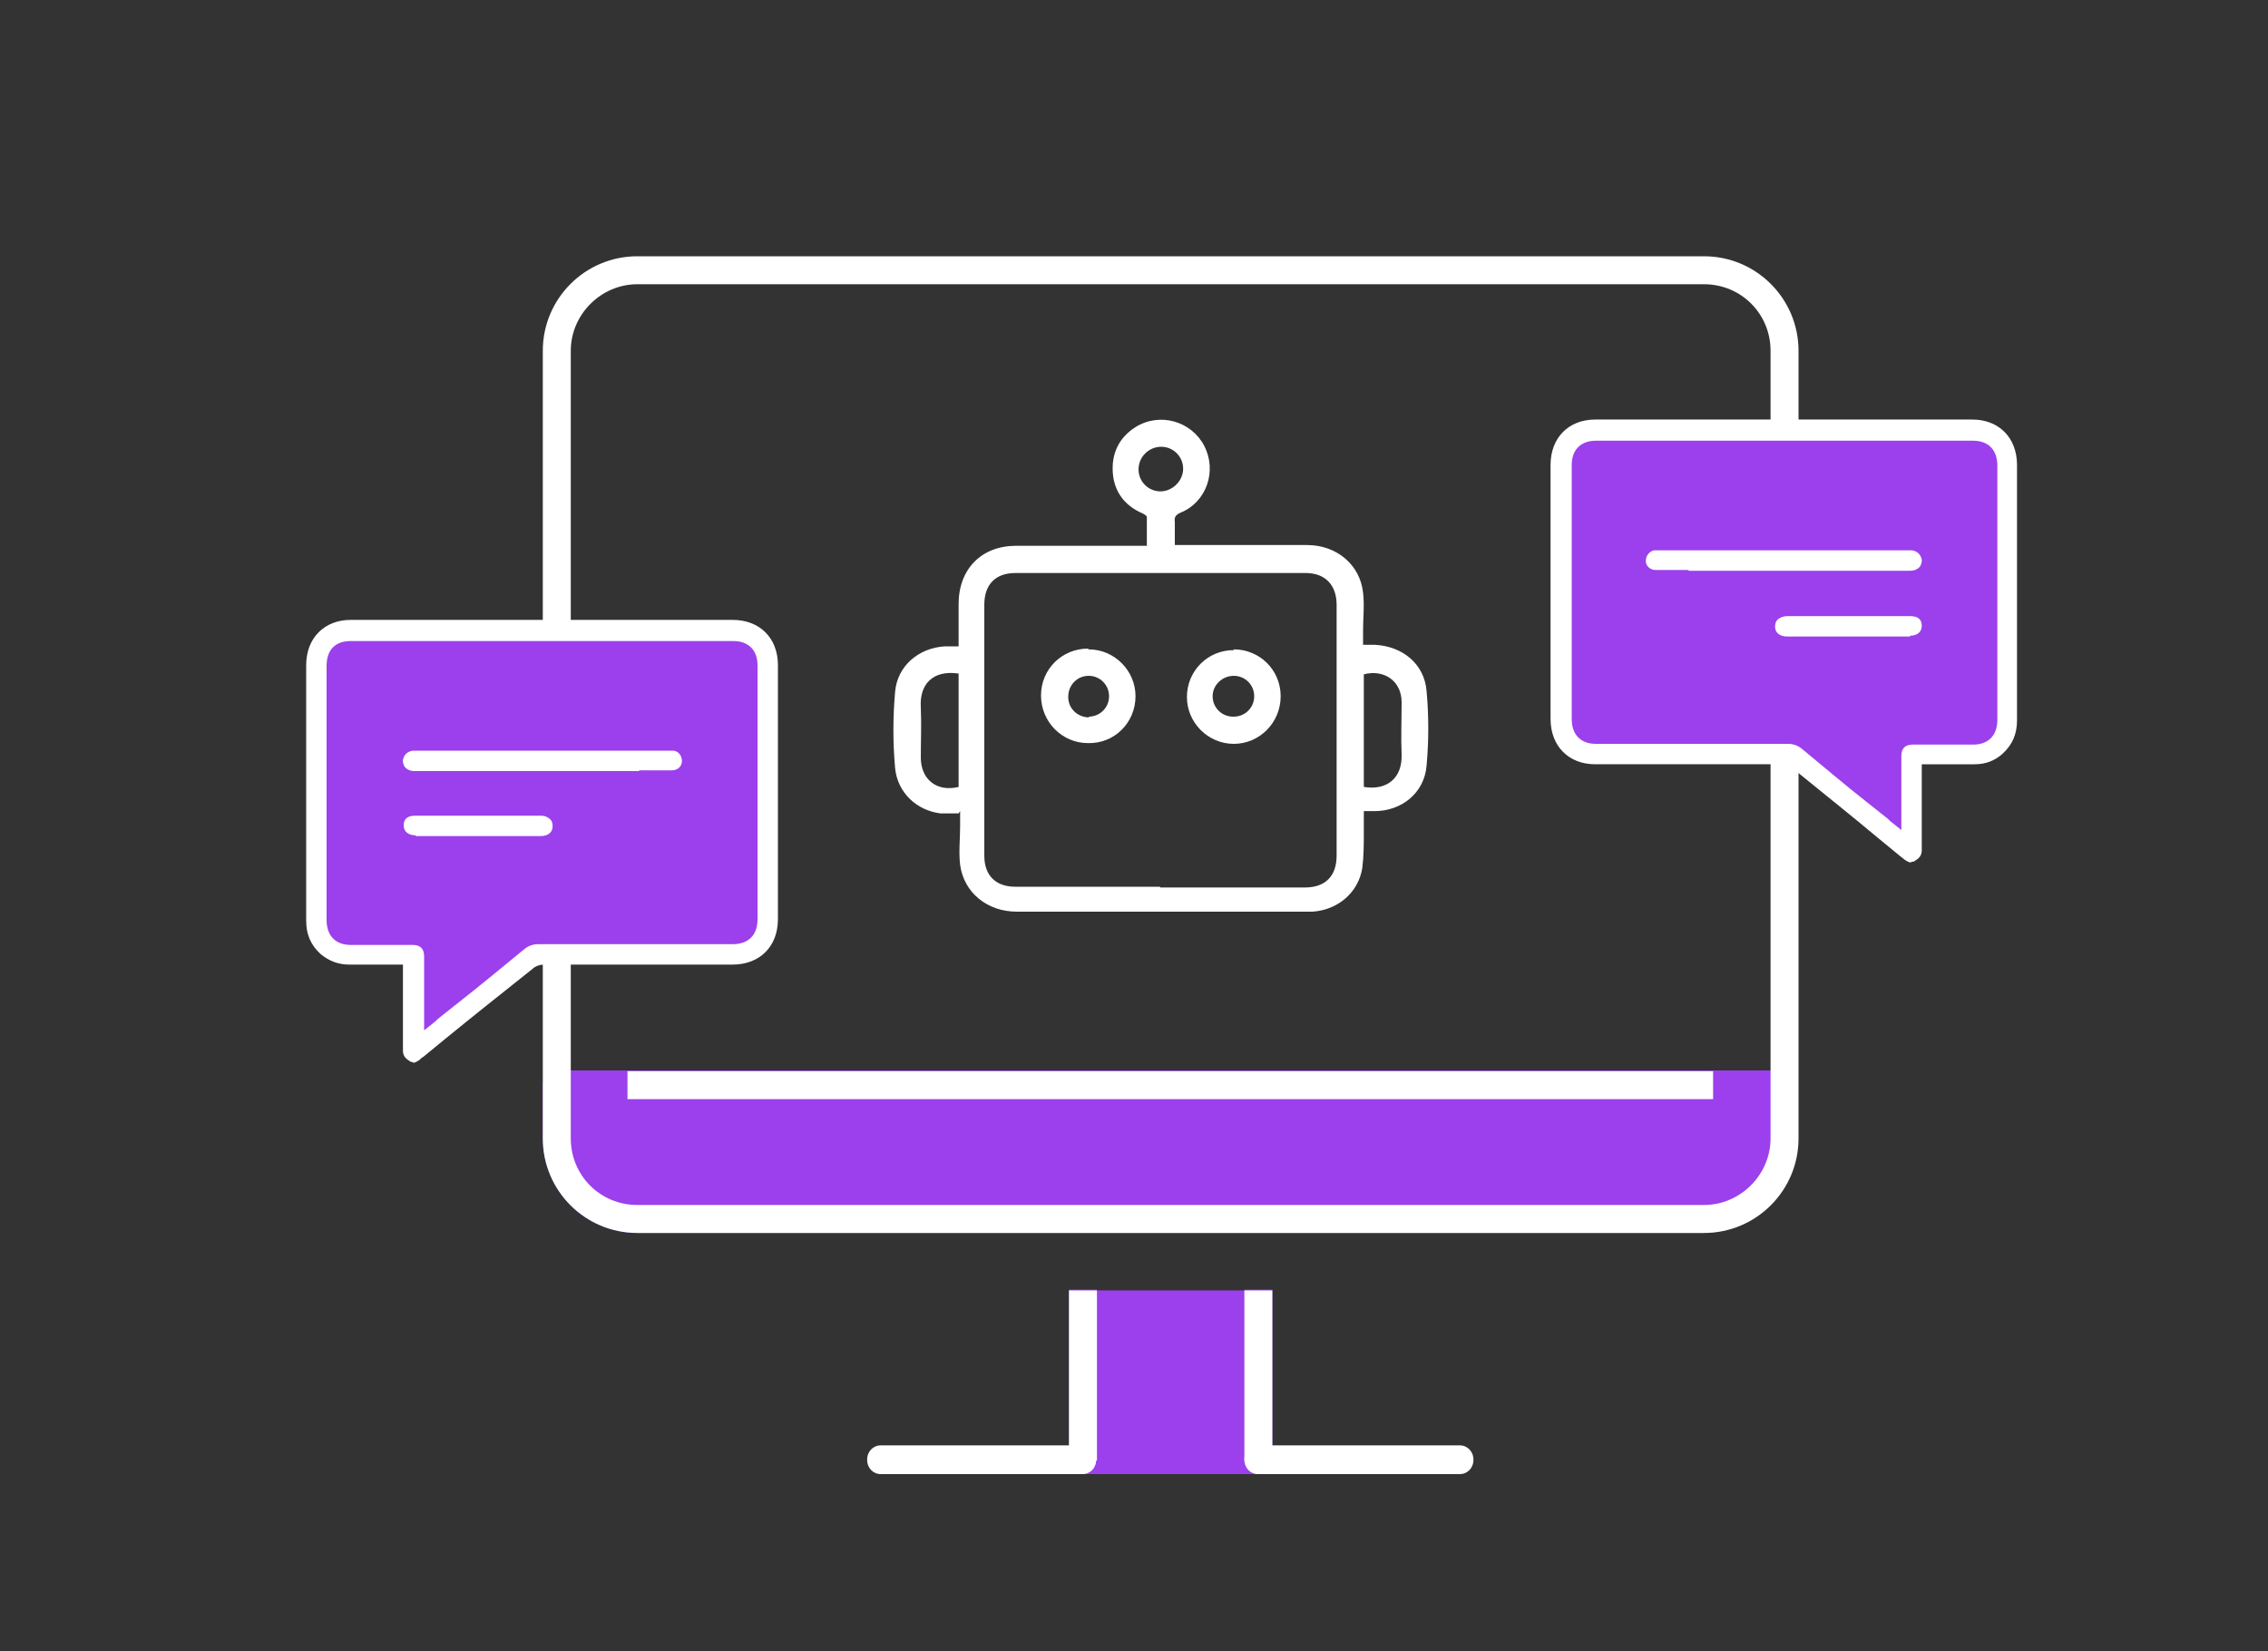<?xml version="1.0" encoding="UTF-8"?>
<svg xmlns="http://www.w3.org/2000/svg" version="1.1" viewBox="0 0 300 218.4">
  <rect x="0" y="0" width="300" height="218.4" fill="#333333" stroke="none"/>
  <defs>
    <style>
      .cls-1 {
        fill: #fff;
      }

      .cls-2, .cls-3 {
        fill: #9b40ec;
      }

      .cls-3 {
        stroke: #9b40ec;
        stroke-linecap: round;
        stroke-linejoin: round;
        stroke-width: 3.8px;
      }
    </style>
  </defs>
  <!-- Generator: Adobe Illustrator 28.7.1, SVG Export Plug-In . SVG Version: 1.2.0 Build 142)  -->
  <g>
    <g id="Layer_1">
      <g>
        <g>
          <g>
            <polyline class="cls-2" points="166.4 170.7 166.4 193.2 143.2 193.2 143.2 170.7"/>
            <path class="cls-2" d="M166.4,195h-23.2c-1,0-1.8-.8-1.8-1.9v-22.5h3.7v20.6h19.5v-20.6h3.7v22.5c0,1-.8,1.9-1.8,1.9Z"/>
          </g>
          <g>
            <g>
              <g>
                <path class="cls-2" d="M73.6,143.5v7.1c0,5.9,4.8,10.7,10.6,10.7h141.1c5.8,0,10.6-4.8,10.6-10.7v-7.1H73.6Z"/>
                <path class="cls-2" d="M225.3,163.1H84.3c-6.9,0-12.5-5.6-12.5-12.5v-7.1c0-1,.8-1.9,1.8-1.9h162.3c1,0,1.8.8,1.8,1.9v7.1c0,6.9-5.6,12.5-12.5,12.5ZM75.5,145.4v5.2c0,4.9,3.9,8.8,8.8,8.8h141.1c4.8,0,8.8-4,8.8-8.8v-5.2H75.5Z"/>
              </g>
              <path class="cls-1" d="M225.3,163.1H84.3c-6.9,0-12.5-5.6-12.5-12.5V46.4c0-6.9,5.6-12.5,12.5-12.5h141.1c6.9,0,12.5,5.6,12.5,12.5v104.2c0,6.9-5.6,12.5-12.5,12.5ZM84.3,37.6c-4.8,0-8.8,4-8.8,8.8v104.2c0,4.9,3.9,8.8,8.8,8.8h141.1c4.8,0,8.8-4,8.8-8.8V46.4c0-4.9-3.9-8.8-8.8-8.8H84.3Z"/>
              <rect class="cls-1" x="83" y="141.7" width="143.6" height="3.7"/>
            </g>
            <g>
              <path class="cls-1" d="M143.2,195h-26.7c-1,0-1.8-.8-1.8-1.9s.8-1.9,1.8-1.9h26.7c1,0,1.8.8,1.8,1.9s-.8,1.9-1.8,1.9Z"/>
              <path class="cls-1" d="M193.1,195h-26.7c-1,0-1.8-.8-1.8-1.9s.8-1.9,1.8-1.9h26.7c1,0,1.8.8,1.8,1.9s-.8,1.9-1.8,1.9Z"/>
              <g>
                <line class="cls-2" x1="143.2" y1="193.2" x2="143.2" y2="170.7"/>
                <rect class="cls-1" x="141.4" y="170.7" width="3.7" height="22.5"/>
              </g>
              <g>
                <line class="cls-2" x1="166.4" y1="170.7" x2="166.4" y2="193.2"/>
                <rect class="cls-1" x="164.6" y="170.7" width="3.7" height="22.5"/>
              </g>
            </g>
          </g>
        </g>
        <g>
          <path class="cls-1" d="M126.8,107.6c-.9,0-1.6,0-2.4,0-3.2-.4-5.7-2.8-6-6-.3-3.3-.3-6.7,0-10.1.3-3.4,3.1-5.8,6.6-6,.6,0,1.1,0,1.8,0,0-1.9,0-3.8,0-5.6,0-4.6,3-7.7,7.6-7.7,5.4,0,10.8,0,16.2,0,.3,0,.6,0,1.1,0,0-1.3,0-2.5,0-3.8,0-.2-.4-.4-.6-.5-2.3-1-3.7-2.8-3.9-5.3-.2-2.6.8-4.7,3-6.1,3.2-2,7.4-.8,9.1,2.5,1.7,3.3.3,7.4-3.1,8.8-.7.3-.9.6-.8,1.3,0,1,0,2,0,3,.4,0,.7,0,1,0,5.5,0,11,0,16.5,0,3.9,0,7,2.6,7.4,6.3.2,1.7,0,3.3,0,5,0,.6,0,1.2,0,1.9.6,0,1.1,0,1.6,0,3.6.2,6.5,2.5,6.8,6.1.3,3.3.3,6.6,0,9.9-.3,3.6-3.3,6-6.9,6-.4,0-.9,0-1.4,0,0,.9,0,1.8,0,2.7,0,1.6,0,3.2-.2,4.8-.5,3.3-3.3,5.6-6.6,5.8-.2,0-.5,0-.7,0-12.8,0-25.6,0-38.4,0-3.9,0-7-2.5-7.5-6.2-.2-1.7,0-3.4,0-5.1,0-.6,0-1.2,0-2ZM153.5,117.4c6.4,0,12.7,0,19.1,0,2.7,0,4.2-1.5,4.2-4.2,0-11.1,0-22.1,0-33.2,0-2.6-1.5-4.2-4.1-4.2-12.8,0-25.6,0-38.4,0-2.6,0-4.1,1.5-4.1,4.2,0,11.1,0,22.2,0,33.2,0,2.6,1.5,4.1,4.1,4.1,6.4,0,12.7,0,19.1,0ZM126.8,89.1c-3.4-.5-5.2,1.4-5,4.5.1,2.2,0,4.4,0,6.6,0,2.9,2.1,4.6,5,3.9v-14.9ZM180.4,104.1c3.1.5,5.1-1.2,5-4.3-.1-2.3,0-4.6,0-6.9,0-2.8-2.3-4.4-5-3.7v14.9ZM153.6,59.1c-1.6,0-3,1.3-3,3,0,1.6,1.3,2.9,2.9,2.9,1.6,0,3-1.4,3-3,0-1.6-1.3-2.9-2.9-2.9Z"/>
          <path class="cls-1" d="M163.2,85.9c3.4,0,6.2,2.7,6.2,6.2,0,3.5-2.8,6.3-6.2,6.3-3.4,0-6.2-2.8-6.2-6.2,0-3.4,2.7-6.2,6.2-6.2ZM163.2,94.8c1.5,0,2.7-1.2,2.7-2.7,0-1.5-1.2-2.7-2.7-2.7-1.5,0-2.8,1.2-2.8,2.7,0,1.5,1.2,2.7,2.7,2.7Z"/>
          <path class="cls-1" d="M144,85.9c3.4,0,6.2,2.8,6.2,6.2,0,3.5-2.8,6.3-6.3,6.2-3.4,0-6.2-2.8-6.2-6.3,0-3.5,2.8-6.2,6.2-6.2ZM144,94.8c1.5,0,2.7-1.2,2.7-2.7,0-1.5-1.2-2.7-2.7-2.7-1.5,0-2.7,1.2-2.7,2.8,0,1.5,1.2,2.7,2.8,2.7Z"/>
        </g>
      </g>
      <g>
        <path class="cls-3" d="M51.6,125c1,0,2,0,3,0,1,0,1.5.5,1.5,1.5,0,1.7,0,3.5,0,5.2v4.6s1.5-1.2,1.5-1.2c.1-.1.2-.2.3-.3l2.9-2.3c2.8-2.2,5.7-4.6,8.5-6.9.6-.5,1.2-.7,1.9-.7,4.7,0,9.3,0,14,0h11.7c2.1,0,3.3-1.2,3.3-3.3,0-11.2,0-22.4,0-33.6,0-2-1.2-3.2-3.2-3.2h-50.6c-2.1,0-3.2,1.2-3.2,3.3,0,11.2,0,22.4,0,33.6,0,2.1,1.2,3.3,3.2,3.3h5.1Z"/>
        <path class="cls-1" d="M54.7,140.5c-.2,0-.4,0-.6-.2-.5-.3-.8-.7-.8-1.3,0-2.3,0-9.7,0-9.7v-1.7h-4.6c-.9,0-1.7,0-2.5,0-1.5,0-2.7-.5-3.8-1.4-1.3-1.2-1.9-2.6-1.9-4.4,0-4.6,0-9.1,0-13.7v-9.8c0-3.4,0-6.8,0-10.3,0-3.6,2.4-6,5.9-6h26.4s24.1,0,24.1,0c3.6,0,6,2.4,6,6,0,11.2,0,22.4,0,33.6,0,3.6-2.4,6-6,6h-6.5c-6.1,0-12.3,0-18.4,0-.6,0-1.2.2-1.6.6-3.9,3.1-7.8,6.2-11.6,9.3l-2.8,2.3c-.2.1-.3.2-.5.4-.3.2-.6.4-.9.4h0ZM51.6,125c1,0,2,0,3,0,1,0,1.5.5,1.5,1.5,0,1.7,0,3.5,0,5.2v4.6s1.5-1.2,1.5-1.2c.1-.1.2-.2.3-.3l2.9-2.3c2.8-2.2,5.7-4.6,8.5-6.9.6-.5,1.2-.7,1.9-.7,4.7,0,9.3,0,14,0h11.7c2.1,0,3.3-1.2,3.3-3.3,0-11.2,0-22.4,0-33.6,0-2-1.2-3.2-3.2-3.2h-50.6c-2.1,0-3.2,1.2-3.2,3.3,0,11.2,0,22.4,0,33.6,0,2.1,1.2,3.3,3.2,3.3h5.1Z"/>
        <path class="cls-1" d="M84.5,102h-22c-2.6,0-5.1,0-7.7,0-.5,0-1-.2-1.3-.6-.2-.4-.3-.8-.1-1.2.2-.5.6-.8,1.2-.9,0,0,.1,0,.2,0h.3s33.5,0,33.5,0c.2,0,.3,0,.5,0,.7.1,1.1.7,1.1,1.4,0,.7-.6,1.2-1.3,1.2-.6,0-1.2,0-1.8,0s-2.1,0-2.5,0Z"/>
        <path class="cls-1" d="M55,110.5c-1,0-1.6-.5-1.6-1.3,0-.4.1-.7.3-.9.3-.3.7-.4,1.3-.4h16.5c.6,0,1,.2,1.3.5.2.2.3.5.3.9,0,.8-.6,1.3-1.6,1.3h-7.9s-8.6,0-8.6,0Z"/>
      </g>
      <g>
        <path class="cls-3" d="M255.9,98.5c-1,0-2,0-2.9,0-1,0-1.5.5-1.5,1.5,0,1.7,0,3.5,0,5.2v4.6s-1.5-1.2-1.5-1.2c-.1-.1-.2-.2-.3-.3l-2.9-2.3c-2.8-2.2-5.6-4.6-8.4-6.9-.6-.5-1.2-.7-1.9-.7-4.6,0-9.2,0-13.8,0h-11.6c-2,0-3.2-1.2-3.2-3.3,0-11.2,0-22.4,0-33.6,0-2,1.2-3.2,3.2-3.2h49.9c2,0,3.2,1.2,3.2,3.3,0,11.2,0,22.4,0,33.6,0,2.1-1.2,3.3-3.2,3.3h-5Z"/>
        <path class="cls-1" d="M252.8,114c.2,0,.4,0,.6-.2.5-.3.8-.7.8-1.3,0-2.3,0-9.7,0-9.7v-1.7h4.5c.8,0,1.7,0,2.5,0,1.5,0,2.7-.5,3.7-1.4,1.3-1.2,1.9-2.6,1.9-4.4,0-4.6,0-9.1,0-13.7v-9.8c0-3.4,0-6.8,0-10.3,0-3.6-2.4-6-5.9-6h-26.1s-23.8,0-23.8,0c-3.5,0-5.9,2.4-5.9,6,0,11.2,0,22.4,0,33.6,0,3.6,2.4,6,5.9,6h6.4c6.1,0,12.1,0,18.2,0,.6,0,1.2.2,1.6.6,3.8,3.1,7.7,6.2,11.4,9.3l2.8,2.3c.1.1.3.2.5.4.3.2.6.4.9.4h0ZM255.9,98.5c-1,0-2,0-2.9,0-1,0-1.5.5-1.5,1.5,0,1.7,0,3.5,0,5.2v4.6s-1.5-1.2-1.5-1.2c-.1-.1-.2-.2-.3-.3l-2.9-2.3c-2.8-2.2-5.6-4.6-8.4-6.9-.6-.5-1.2-.7-1.9-.7-4.6,0-9.2,0-13.8,0h-11.6c-2,0-3.2-1.2-3.2-3.3,0-11.2,0-22.4,0-33.6,0-2,1.2-3.2,3.2-3.2h49.9c2,0,3.2,1.2,3.2,3.3,0,11.2,0,22.4,0,33.6,0,2.1-1.2,3.3-3.2,3.3h-5Z"/>
        <path class="cls-1" d="M223.4,75.5h21.7c2.5,0,5.1,0,7.6,0,.5,0,1-.2,1.3-.6.2-.4.3-.8.1-1.2-.2-.5-.6-.8-1.2-.9,0,0-.1,0-.2,0h-.3s-33.1,0-33.1,0c-.2,0-.3,0-.5,0-.6.1-1.1.7-1.1,1.4,0,.7.6,1.2,1.3,1.2.6,0,1.2,0,1.8,0s2.1,0,2.5,0Z"/>
        <path class="cls-1" d="M252.6,84.1c1,0,1.6-.5,1.6-1.3,0-.4-.1-.7-.3-.9-.3-.3-.7-.4-1.3-.4h-16.2c-.5,0-1,.2-1.3.5-.2.2-.3.5-.3.9,0,.8.6,1.3,1.6,1.3h7.8s8.5,0,8.5,0Z"/>
      </g>
    </g>
  </g>
</svg>